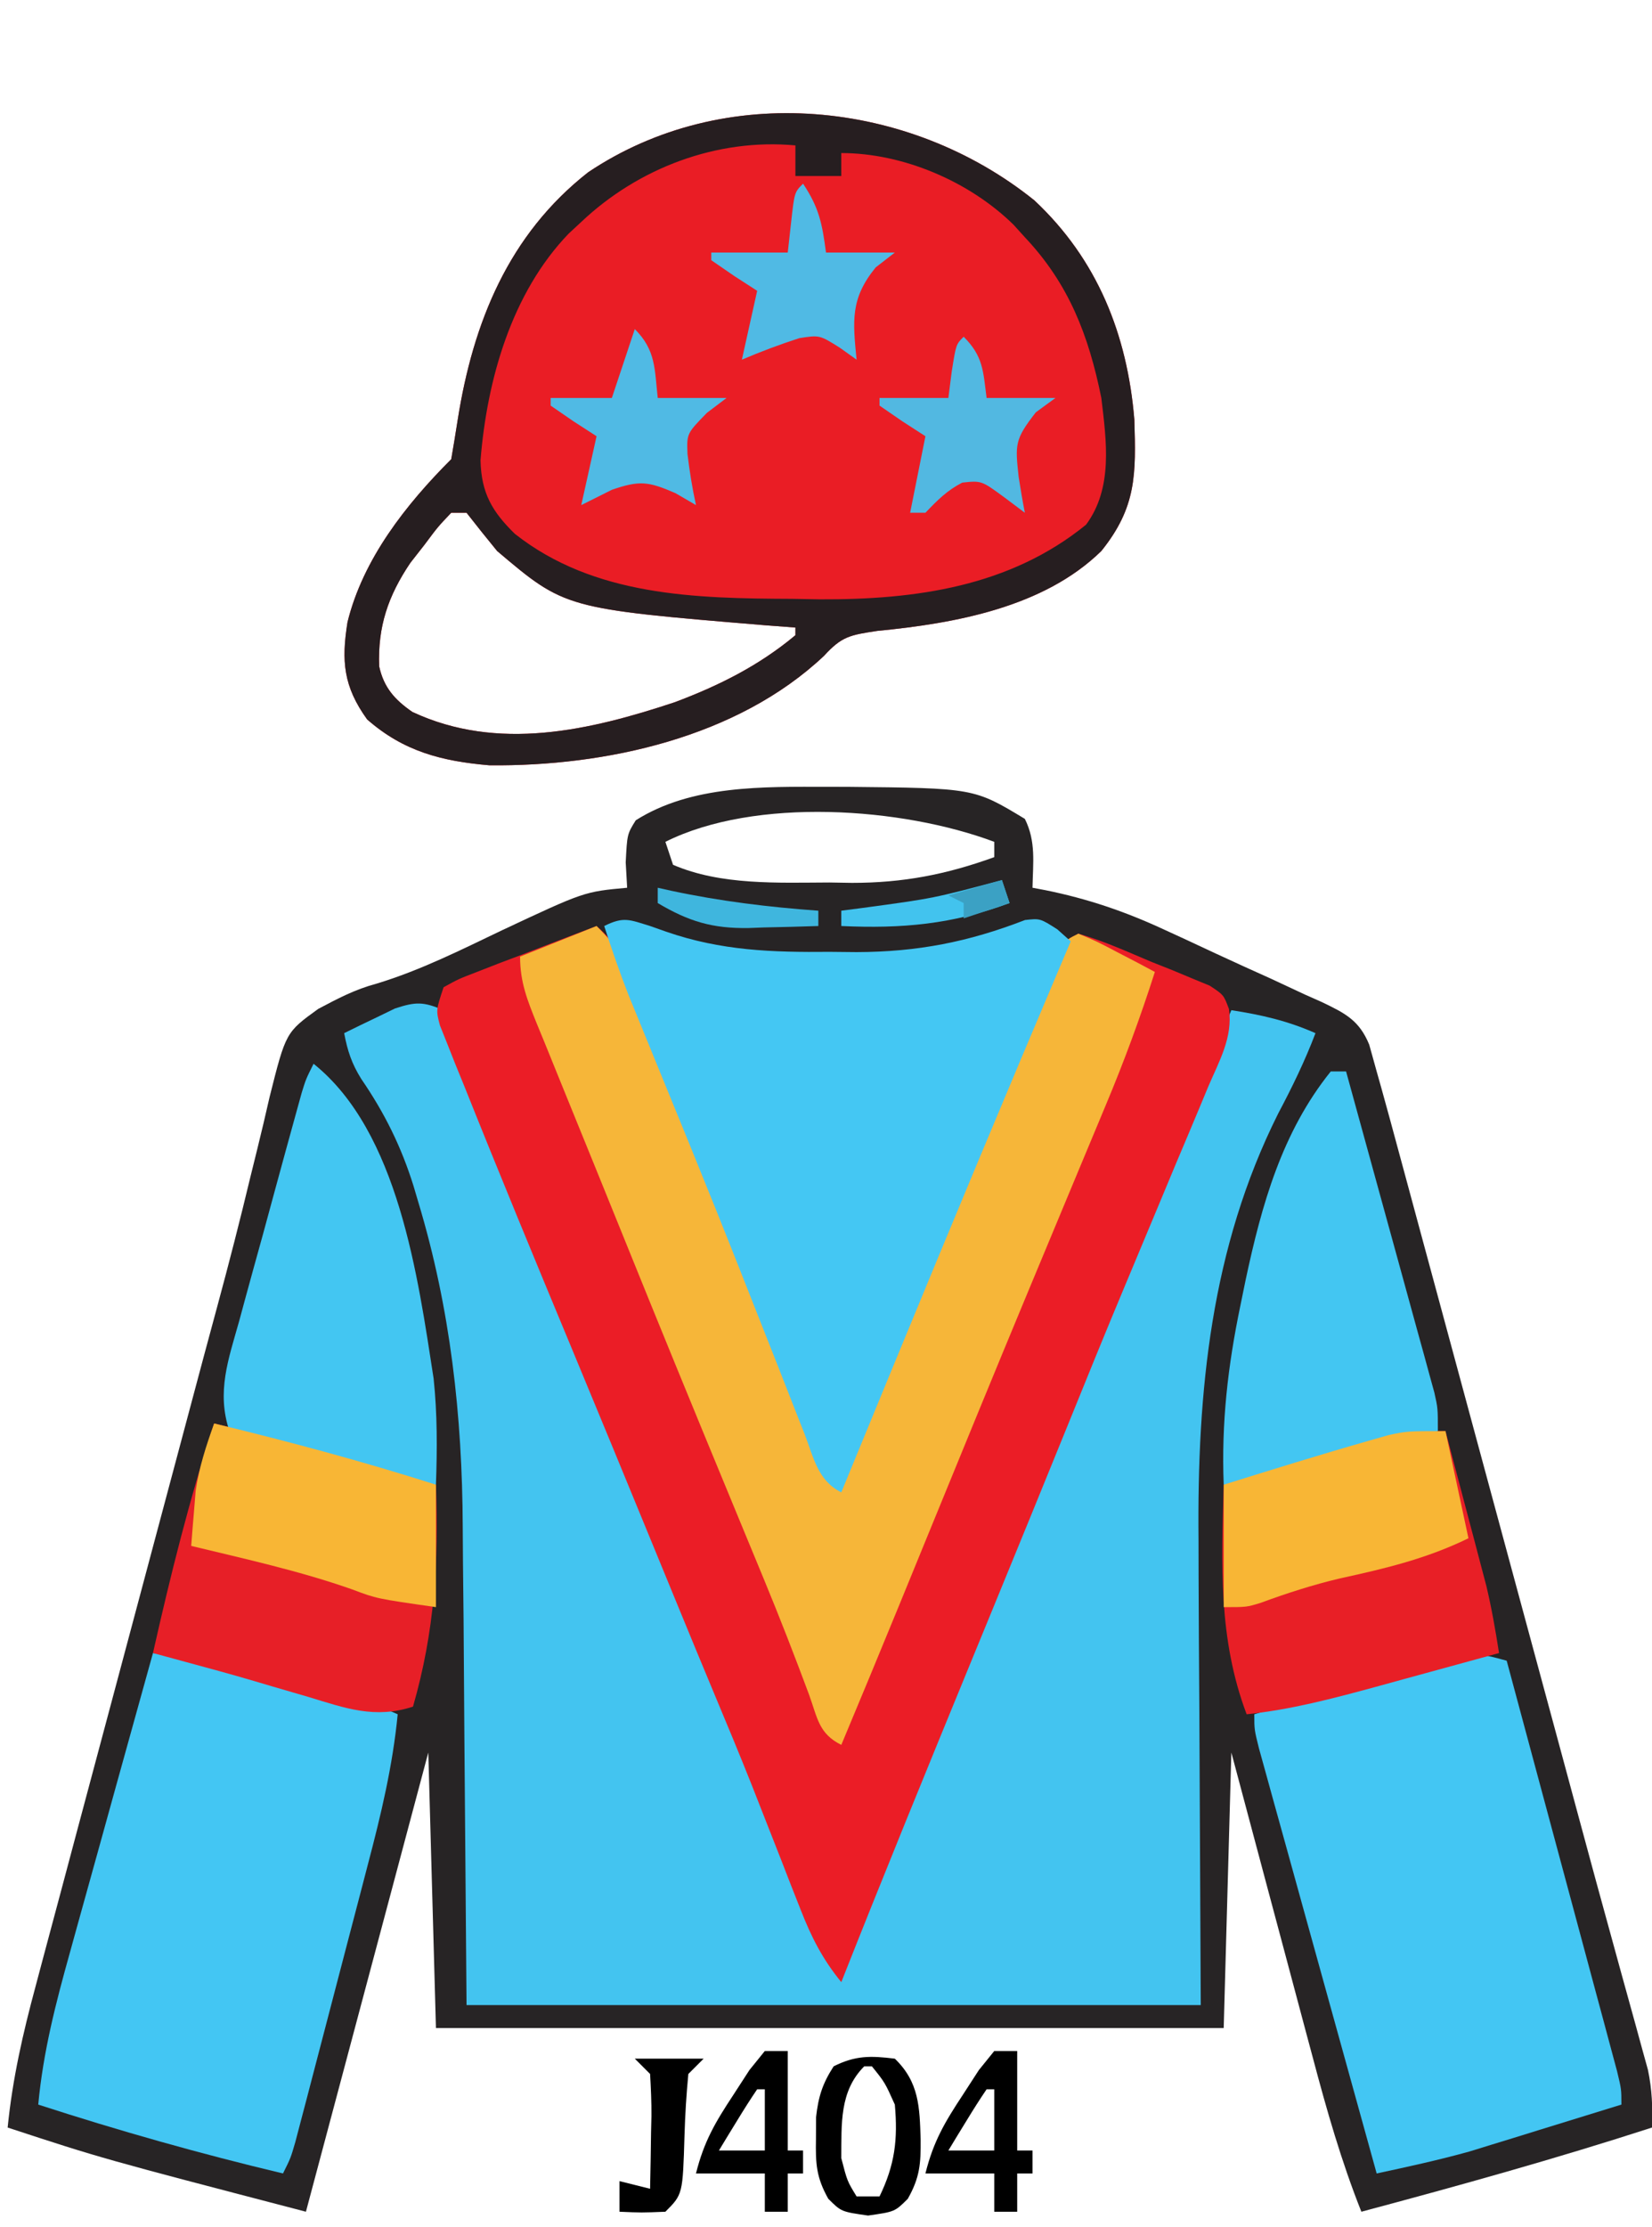 <?xml version="1.0" encoding="UTF-8"?>
<svg version="1.1" xmlns="http://www.w3.org/2000/svg" width="216" height="291">
<path d="M0 0 C0.828 0.001 1.657 0.002 2.51 0.002 C19.094 0.167 19.094 0.167 25.75 4.188 C27.228 7.144 26.81 9.93 26.75 13.188 C27.581 13.343 27.581 13.343 28.429 13.503 C33.976 14.627 38.872 16.293 43.996 18.672 C44.733 19.01 45.47 19.348 46.23 19.696 C47.771 20.408 49.309 21.124 50.845 21.845 C53.197 22.942 55.561 24.006 57.928 25.07 C59.431 25.769 60.933 26.469 62.434 27.172 C63.139 27.485 63.844 27.797 64.57 28.12 C67.619 29.586 69.464 30.491 70.777 33.689 C71.098 34.844 71.419 35.998 71.75 37.188 C71.953 37.907 72.156 38.627 72.365 39.368 C73.102 42.001 73.816 44.639 74.528 47.278 C74.936 48.782 74.936 48.782 75.352 50.317 C76.251 53.633 77.147 56.949 78.043 60.266 C78.673 62.594 79.304 64.922 79.935 67.25 C81.599 73.395 83.261 79.54 84.923 85.685 C86.588 91.844 88.256 98.002 89.924 104.16 C91.812 111.134 93.7 118.108 95.587 125.082 C95.876 126.15 96.165 127.218 96.462 128.318 C97.032 130.425 97.601 132.533 98.169 134.64 C99.675 140.231 101.197 145.816 102.74 151.396 C103.065 152.582 103.39 153.767 103.726 154.988 C104.35 157.265 104.98 159.54 105.615 161.813 C105.895 162.837 106.175 163.861 106.463 164.916 C106.712 165.816 106.961 166.715 107.218 167.642 C107.759 170.231 107.848 172.55 107.75 175.188 C95.189 179.255 82.505 182.782 69.75 186.188 C67.121 179.584 65.216 172.897 63.395 166.031 C62.935 164.317 62.935 164.317 62.466 162.568 C61.494 158.942 60.528 155.315 59.562 151.688 C58.902 149.219 58.241 146.75 57.58 144.281 C55.965 138.251 54.358 132.219 52.75 126.188 C52.42 138.067 52.09 149.947 51.75 162.188 C17.76 162.188 -16.23 162.188 -51.25 162.188 C-51.58 150.308 -51.91 138.428 -52.25 126.188 C-57.53 145.988 -62.81 165.787 -68.25 186.188 C-94.946 179.223 -94.946 179.223 -107.25 175.188 C-106.615 168.816 -105.254 162.861 -103.585 156.686 C-103.178 155.152 -103.178 155.152 -102.762 153.587 C-101.865 150.216 -100.96 146.846 -100.055 143.477 C-99.422 141.107 -98.79 138.737 -98.159 136.366 C-96.493 130.118 -94.82 123.872 -93.146 117.625 C-91.468 111.361 -89.797 105.094 -88.125 98.828 C-86.231 91.734 -84.337 84.64 -82.439 77.547 C-82.149 76.461 -81.859 75.376 -81.56 74.258 C-80.986 72.118 -80.408 69.978 -79.827 67.84 C-78.306 62.229 -76.859 56.611 -75.506 50.956 C-75.213 49.77 -74.919 48.584 -74.617 47.362 C-74.057 45.094 -73.518 42.821 -73.004 40.543 C-70.876 32.078 -70.876 32.078 -66.639 29.017 C-64.043 27.641 -61.819 26.466 -59.004 25.715 C-53.271 23.976 -48.02 21.327 -42.625 18.75 C-31.856 13.7 -31.856 13.7 -26.25 13.188 C-26.312 12.094 -26.374 11.001 -26.438 9.875 C-26.25 6.188 -26.25 6.188 -25.125 4.375 C-17.808 -0.259 -8.388 -0.009 0 0 Z M-21.25 7.188 C-20.92 8.178 -20.59 9.168 -20.25 10.188 C-13.992 12.893 -6.492 12.522 0.188 12.5 C1.16 12.516 2.133 12.532 3.135 12.549 C9.815 12.553 15.473 11.462 21.75 9.188 C21.75 8.527 21.75 7.867 21.75 7.188 C9.717 2.675 -9.493 1.309 -21.25 7.188 Z " fill="#272425" transform="translate(108.25,102.812)"/>
<path d="M0 0 C1.229 2.043 1.229 2.043 2.262 4.758 C2.654 5.765 3.046 6.772 3.45 7.81 C3.859 8.904 4.267 9.998 4.688 11.125 C5.12 12.244 5.552 13.363 5.997 14.516 C6.897 16.85 7.791 19.187 8.679 21.526 C10.686 26.803 12.751 32.057 14.812 37.312 C15.189 38.277 15.566 39.242 15.954 40.236 C18.812 47.555 21.791 54.813 24.87 62.042 C28.913 71.548 32.851 81.077 36.566 90.717 C41.032 102.294 46 113.646 51 125 C55.216 117.298 58.376 109.223 61.594 101.074 C64.35 94.093 67.173 87.14 70 80.188 C70.27 79.522 70.541 78.857 70.819 78.171 C81.432 52.067 92.107 25.988 103 0 C106.945 0.606 110.34 1.385 114 3 C112.61 6.654 110.955 10.048 109.125 13.5 C100.313 31.103 98.521 49.804 98.707 69.16 C98.711 70.731 98.715 72.303 98.716 73.874 C98.732 79.604 98.774 85.333 98.812 91.062 C98.874 103.912 98.936 116.761 99 130 C67.32 130 35.64 130 3 130 C2.688 91.562 2.688 91.562 2.612 79.533 C2.575 75.9 2.575 75.9 2.535 72.266 C2.519 70.678 2.509 69.09 2.503 67.501 C2.444 53.013 0.894 38.994 -3.312 25.062 C-3.519 24.364 -3.726 23.665 -3.938 22.945 C-5.539 17.826 -7.718 13.419 -10.766 8.98 C-12.019 6.969 -12.563 5.315 -13 3 C-11.59 2.298 -10.172 1.614 -8.75 0.938 C-7.961 0.555 -7.172 0.172 -6.359 -0.223 C-3.616 -1.126 -2.638 -1.119 0 0 Z " fill="#43C4F0" transform="translate(58,132)"/>
<path d="M0 0 C2.815 2.425 3.901 4.771 5.207 8.223 C5.622 9.303 6.037 10.382 6.465 11.495 C6.91 12.672 7.354 13.85 7.812 15.062 C8.785 17.591 9.76 20.118 10.738 22.645 C10.995 23.31 11.253 23.975 11.517 24.66 C15.008 33.652 18.721 42.553 22.418 51.461 C28.531 66.194 28.531 66.194 31 73 C34.396 65.952 37.512 58.842 40.375 51.562 C44.227 41.81 48.23 32.121 52.275 22.447 C53.008 20.691 53.739 18.933 54.467 17.175 C55.5 14.683 56.542 12.195 57.586 9.707 C57.9 8.944 58.215 8.182 58.538 7.396 C60.772 2.114 60.772 2.114 63 1 C66.291 1.938 69.41 3.363 72.562 4.688 C73.451 5.04 74.34 5.393 75.256 5.756 C76.101 6.108 76.946 6.461 77.816 6.824 C78.983 7.305 78.983 7.305 80.174 7.796 C82 9 82 9 82.688 10.85 C83.22 14.517 81.405 17.661 79.984 20.973 C79.495 22.152 79.495 22.152 78.995 23.355 C77.924 25.929 76.837 28.495 75.75 31.062 C75.002 32.852 74.255 34.643 73.51 36.434 C72.024 40.001 70.532 43.566 69.037 47.129 C66.479 53.234 63.984 59.364 61.5 65.5 C58.365 73.213 55.215 80.92 52.051 88.621 C51.531 89.887 51.531 89.887 51.001 91.178 C50.292 92.902 49.584 94.626 48.875 96.35 C43.183 110.207 37.507 124.068 32 138 C29.56 135.013 28.097 132.148 26.695 128.562 C26.276 127.502 25.857 126.441 25.426 125.348 C24.997 124.243 24.567 123.138 24.125 122 C23.274 119.833 22.423 117.666 21.57 115.5 C21.143 114.413 20.716 113.327 20.276 112.207 C18.676 108.186 17.013 104.194 15.34 100.203 C13.837 96.611 12.352 93.011 10.871 89.41 C10.597 88.744 10.323 88.077 10.04 87.391 C9.172 85.281 8.305 83.172 7.438 81.062 C3.882 72.417 0.326 63.771 -3.266 55.141 C-8.008 43.744 -12.73 32.337 -17.312 20.875 C-17.704 19.914 -18.096 18.954 -18.499 17.964 C-18.846 17.087 -19.193 16.209 -19.551 15.305 C-19.857 14.541 -20.163 13.778 -20.478 12.992 C-21 11 -21 11 -20 8 C-18.051 6.925 -18.051 6.925 -15.527 5.957 C-14.179 5.43 -14.179 5.43 -12.803 4.893 C-11.857 4.536 -10.912 4.18 -9.938 3.812 C-8.988 3.444 -8.039 3.076 -7.061 2.697 C-4.711 1.788 -2.357 0.89 0 0 Z " fill="#EB1D26" transform="translate(78,121)"/>
<path d="M0 0 C8.24 7.707 12.147 17.538 13.066 28.633 C13.283 35.774 13.366 40.069 8.75 45.812 C1.217 53.181 -10.385 55.266 -20.543 56.25 C-24.109 56.791 -25.173 56.953 -27.5 59.5 C-38.858 70.215 -56.11 73.964 -71.25 73.812 C-77.459 73.28 -82.463 72.016 -87.25 67.812 C-90.356 63.504 -90.626 60.172 -89.812 55.098 C-87.782 46.851 -82.181 39.743 -76.25 33.812 C-75.956 32.092 -75.666 30.37 -75.401 28.645 C-73.394 15.943 -68.747 4.464 -58.344 -3.68 C-40.558 -15.607 -16.404 -13.204 0 0 Z M-76.25 40.812 C-78 42.653 -78 42.653 -79.75 45 C-80.358 45.777 -80.967 46.555 -81.594 47.355 C-84.509 51.68 -85.868 55.685 -85.672 60.883 C-85.066 63.654 -83.637 65.247 -81.332 66.84 C-70.162 72.058 -58.158 69.27 -47 65.562 C-41.231 63.394 -35.999 60.783 -31.25 56.812 C-31.25 56.483 -31.25 56.153 -31.25 55.812 C-32.543 55.715 -33.836 55.617 -35.168 55.516 C-61.352 53.342 -61.352 53.342 -70.25 45.812 C-71.602 44.161 -72.94 42.497 -74.25 40.812 C-74.91 40.812 -75.57 40.812 -76.25 40.812 Z " fill="#EA1D25" transform="translate(135.25,26.188)"/>
<path d="M0 0 C2.958 2.958 3.773 4.432 5.207 8.223 C5.622 9.303 6.037 10.382 6.465 11.495 C6.91 12.672 7.354 13.85 7.812 15.062 C8.785 17.591 9.76 20.118 10.738 22.645 C10.995 23.31 11.253 23.975 11.517 24.66 C15.008 33.652 18.721 42.553 22.418 51.461 C28.531 66.194 28.531 66.194 31 73 C34.396 65.952 37.512 58.842 40.375 51.562 C44.227 41.81 48.23 32.121 52.275 22.447 C53.008 20.691 53.739 18.933 54.467 17.175 C55.5 14.683 56.542 12.195 57.586 9.707 C57.9 8.944 58.215 8.182 58.538 7.396 C60.772 2.114 60.772 2.114 63 1 C65.383 1.996 65.383 1.996 68.125 3.438 C69.49 4.147 69.49 4.147 70.883 4.871 C71.581 5.244 72.28 5.616 73 6 C71.097 11.943 68.969 17.726 66.551 23.477 C66.221 24.269 65.891 25.061 65.551 25.877 C64.843 27.577 64.133 29.277 63.421 30.976 C61.515 35.53 59.62 40.087 57.723 44.645 C57.138 46.048 57.138 46.048 56.541 47.48 C52.067 58.225 47.655 68.995 43.246 79.766 C42.294 82.09 41.342 84.414 40.391 86.738 C40.097 87.456 39.803 88.174 39.5 88.913 C37.024 94.953 34.521 100.98 32 107 C29.036 105.518 28.9 103.507 27.781 100.426 C25.904 95.385 23.964 90.388 21.906 85.418 C21.635 84.761 21.364 84.105 21.084 83.428 C20.518 82.058 19.95 80.687 19.382 79.317 C17.842 75.6 16.308 71.88 14.773 68.16 C14.303 67.02 14.303 67.02 13.823 65.857 C9.227 54.711 4.693 43.541 0.173 32.365 C-1.407 28.46 -2.996 24.559 -4.59 20.66 C-5.331 18.836 -6.072 17.012 -6.812 15.188 C-7.31 13.978 -7.31 13.978 -7.818 12.745 C-9.054 9.684 -10 7.334 -10 4 C-6.7 2.68 -3.4 1.36 0 0 Z " fill="#F6B639" transform="translate(78,121)"/>
<path d="M0 0 C1.041 0.367 1.041 0.367 2.104 0.741 C9.272 3.226 15.961 3.45 23.5 3.375 C24.659 3.387 25.818 3.398 27.012 3.41 C34.986 3.383 41.616 2.083 49.025 -0.784 C51 -1 51 -1 53.25 0.438 C53.828 0.953 54.405 1.469 55 2 C54.73 2.636 54.459 3.271 54.181 3.927 C46.681 21.575 39.306 39.271 32 57 C31.602 57.966 31.203 58.932 30.793 59.928 C28.86 64.618 26.928 69.308 25 74 C21.906 72.453 21.39 69.452 20.199 66.371 C19.926 65.682 19.653 64.993 19.372 64.282 C18.471 62.003 17.579 59.72 16.688 57.438 C15.749 55.057 14.808 52.677 13.866 50.297 C13.219 48.661 12.573 47.024 11.928 45.388 C9.735 39.834 7.509 34.294 5.254 28.766 C4.808 27.672 4.808 27.672 4.353 26.556 C3.206 23.748 2.058 20.94 0.908 18.134 C0.12 16.208 -0.667 14.282 -1.453 12.355 C-1.898 11.269 -2.343 10.183 -2.802 9.063 C-3.973 6.07 -5.012 3.058 -6 0 C-3.447 -1.277 -2.681 -0.821 0 0 Z " fill="#44C7F3" transform="translate(85,121)"/>
<path d="M0 0 C4.017 0.541 7.949 1.142 11.883 2.121 C12.74 2.334 13.597 2.548 14.48 2.768 C15.79 3.099 15.79 3.099 17.125 3.438 C18.446 3.763 18.446 3.763 19.793 4.096 C23.992 5.15 28.032 6.23 32 8 C31.343 14.75 29.822 21.098 28.094 27.648 C27.809 28.742 27.524 29.836 27.231 30.963 C26.631 33.261 26.029 35.559 25.425 37.856 C24.498 41.383 23.578 44.912 22.66 48.441 C22.076 50.677 21.491 52.913 20.906 55.148 C20.492 56.736 20.492 56.736 20.07 58.355 C19.813 59.33 19.556 60.305 19.291 61.31 C19.065 62.17 18.84 63.029 18.607 63.915 C18 66 18 66 17 68 C6.182 65.425 -4.422 62.432 -15 59 C-14.36 52.113 -12.704 45.713 -10.84 39.062 C-10.531 37.942 -10.221 36.821 -9.902 35.667 C-8.919 32.11 -7.929 28.555 -6.938 25 C-6.267 22.58 -5.597 20.159 -4.928 17.738 C-3.291 11.824 -1.648 5.911 0 0 Z " fill="#43C6F3" transform="translate(20,216)"/>
<path d="M0 0 C1.959 7.266 3.915 14.533 5.867 21.801 C6.774 25.175 7.682 28.55 8.591 31.923 C9.637 35.8 10.678 39.677 11.719 43.555 C12.047 44.769 12.375 45.984 12.713 47.235 C13.013 48.356 13.314 49.477 13.623 50.632 C13.89 51.623 14.156 52.613 14.431 53.634 C15 56 15 56 15 58 C11.356 59.131 7.709 60.254 4.062 61.375 C3.041 61.692 2.019 62.009 0.967 62.336 C-0.042 62.645 -1.051 62.955 -2.09 63.273 C-3.465 63.698 -3.465 63.698 -4.867 64.13 C-8.879 65.244 -12.929 66.129 -17 67 C-19.089 59.473 -21.176 51.945 -23.258 44.417 C-24.226 40.921 -25.194 37.426 -26.164 33.931 C-27.1 30.56 -28.033 27.188 -28.965 23.816 C-29.495 21.9 -30.028 19.985 -30.561 18.07 C-30.881 16.909 -31.201 15.748 -31.531 14.551 C-31.815 13.525 -32.1 12.499 -32.393 11.442 C-33 9 -33 9 -33 7 C-29.856 6.036 -26.709 5.08 -23.562 4.125 C-22.684 3.856 -21.806 3.586 -20.9 3.309 C-5.228 -1.434 -5.228 -1.434 0 0 Z " fill="#43C6F3" transform="translate(197,217)"/>
<path d="M0 0 C8.24 7.707 12.147 17.538 13.066 28.633 C13.283 35.774 13.366 40.069 8.75 45.812 C1.217 53.181 -10.385 55.266 -20.543 56.25 C-24.109 56.791 -25.173 56.953 -27.5 59.5 C-38.858 70.215 -56.11 73.964 -71.25 73.812 C-77.459 73.28 -82.463 72.016 -87.25 67.812 C-90.356 63.504 -90.626 60.172 -89.812 55.098 C-87.782 46.851 -82.181 39.743 -76.25 33.812 C-75.956 32.092 -75.666 30.37 -75.401 28.645 C-73.394 15.943 -68.747 4.464 -58.344 -3.68 C-40.558 -15.607 -16.404 -13.204 0 0 Z M-59.25 2.812 C-59.791 3.314 -60.333 3.815 -60.891 4.332 C-68.366 12.09 -71.582 23.443 -72.422 33.965 C-72.323 38.26 -70.889 40.672 -67.938 43.562 C-57.575 51.741 -44.282 52.01 -31.688 52.062 C-30.488 52.083 -29.289 52.104 -28.053 52.125 C-15.497 52.179 -3.205 50.464 6.75 42.375 C10.305 37.579 9.417 31.427 8.75 25.812 C7.096 17.644 4.506 10.904 -1.25 4.812 C-1.74 4.271 -2.23 3.73 -2.734 3.172 C-8.516 -2.495 -17.192 -6.188 -25.25 -6.188 C-25.25 -5.197 -25.25 -4.207 -25.25 -3.188 C-27.23 -3.188 -29.21 -3.188 -31.25 -3.188 C-31.25 -4.508 -31.25 -5.827 -31.25 -7.188 C-41.522 -8.143 -51.825 -4.221 -59.25 2.812 Z M-76.25 40.812 C-78 42.653 -78 42.653 -79.75 45 C-80.358 45.777 -80.967 46.555 -81.594 47.355 C-84.509 51.68 -85.868 55.685 -85.672 60.883 C-85.066 63.654 -83.637 65.247 -81.332 66.84 C-70.162 72.058 -58.158 69.27 -47 65.562 C-41.231 63.394 -35.999 60.783 -31.25 56.812 C-31.25 56.483 -31.25 56.153 -31.25 55.812 C-32.543 55.715 -33.836 55.617 -35.168 55.516 C-61.352 53.342 -61.352 53.342 -70.25 45.812 C-71.602 44.161 -72.94 42.497 -74.25 40.812 C-74.91 40.812 -75.57 40.812 -76.25 40.812 Z " fill="#261E20" transform="translate(135.25,26.188)"/>
<path d="M0 0 C9.779 2.36 19.42 4.916 29 8 C29.354 18.213 28.846 27.106 26 37 C21.022 38.626 17.191 37.214 12.375 35.75 C10.771 35.282 9.167 34.815 7.562 34.348 C6.785 34.117 6.008 33.886 5.207 33.649 C2.274 32.787 -0.673 31.983 -3.625 31.188 C-4.484 30.954 -5.342 30.721 -6.227 30.48 C-6.812 30.322 -7.397 30.163 -8 30 C-5.716 19.855 -3.234 9.892 0 0 Z " fill="#E71F27" transform="translate(28,186)"/>
<path d="M0 0 C0.984 3.707 1.961 7.416 2.938 11.125 C3.354 12.695 3.354 12.695 3.779 14.297 C4.047 15.315 4.314 16.334 4.59 17.383 C4.836 18.315 5.082 19.247 5.336 20.208 C6.03 23.124 6.54 26.038 7 29 C2.814 30.153 -1.374 31.296 -5.562 32.438 C-6.744 32.763 -7.925 33.088 -9.143 33.424 C-14.751 34.948 -20.213 36.397 -26 37 C-29.73 27.119 -29.29 17.379 -29 7 C-22.685 5.022 -16.364 3.065 -10 1.25 C-9.154 1.008 -8.309 0.765 -7.438 0.516 C-4.887 -0.024 -2.599 -0.036 0 0 Z " fill="#E81F26" transform="translate(189,187)"/>
<path d="M0 0 C11.109 8.887 13.639 27.847 15.695 41.125 C16.186 45.755 16.165 50.351 16 55 C6.662 53.674 -2.072 50.935 -11 48 C-12.718 42.88 -11.129 38.613 -9.727 33.613 C-9.483 32.715 -9.24 31.817 -8.99 30.891 C-8.212 28.029 -7.418 25.171 -6.625 22.312 C-6.098 20.377 -5.572 18.442 -5.047 16.506 C-4.083 12.973 -3.119 9.44 -2.139 5.911 C-1.943 5.203 -1.747 4.494 -1.545 3.763 C-1 2 -1 2 0 0 Z " fill="#43C6F2" transform="translate(41,139)"/>
<path d="M0 0 C0.66 0 1.32 0 2 0 C3.714 6.21 5.423 12.421 7.127 18.634 C7.708 20.748 8.29 22.862 8.873 24.975 C9.711 28.01 10.543 31.046 11.375 34.082 C11.637 35.029 11.9 35.976 12.17 36.952 C12.531 38.273 12.531 38.273 12.898 39.62 C13.112 40.395 13.325 41.17 13.544 41.969 C14 44 14 44 14 47 C9.709 48.171 5.417 49.336 1.125 50.5 C-0.098 50.834 -1.322 51.168 -2.582 51.512 C-3.749 51.828 -4.915 52.143 -6.117 52.469 C-7.196 52.762 -8.275 53.055 -9.386 53.357 C-12 54 -12 54 -14 54 C-14.316 45.91 -13.46 38.476 -11.812 30.562 C-11.588 29.464 -11.363 28.366 -11.131 27.235 C-9.039 17.448 -6.391 7.934 0 0 Z " fill="#43C6F2" transform="translate(174,140)"/>
<path d="M0 0 C9.784 2.361 19.405 4.947 29 8 C29 13.28 29 18.56 29 24 C21.246 22.892 21.246 22.892 18.062 21.688 C11.193 19.27 4.071 17.709 -3 16 C-2.884 14.458 -2.757 12.916 -2.625 11.375 C-2.555 10.516 -2.486 9.658 -2.414 8.773 C-1.953 5.687 -1.057 2.931 0 0 Z " fill="#F8B635" transform="translate(28,186)"/>
<path d="M0 0 C0.99 4.62 1.98 9.24 3 14 C-2.445 16.659 -7.855 17.951 -13.766 19.238 C-17.344 20.081 -20.748 21.181 -24.195 22.449 C-26 23 -26 23 -29 23 C-29 17.72 -29 12.44 -29 7 C-22.682 5.03 -16.364 3.065 -10 1.25 C-9.154 1.008 -8.309 0.765 -7.438 0.516 C-5 0 -5 0 0 0 Z " fill="#F8B635" transform="translate(189,187)"/>
<path d="M0 0 C2.125 3.188 2.502 5.265 3 9 C5.97 9 8.94 9 12 9 C10.762 9.959 10.762 9.959 9.5 10.938 C6.164 15.024 6.503 17.929 7 23 C6.278 22.484 5.556 21.969 4.812 21.438 C2.153 19.77 2.153 19.77 -0.5 20.188 C-3.055 21.018 -5.531 21.942 -8 23 C-7.34 20.03 -6.68 17.06 -6 14 C-6.99 13.361 -7.98 12.721 -9 12.062 C-9.99 11.382 -10.98 10.701 -12 10 C-12 9.67 -12 9.34 -12 9 C-8.7 9 -5.4 9 -2 9 C-1.856 7.701 -1.711 6.401 -1.562 5.062 C-1.125 1.125 -1.125 1.125 0 0 Z " fill="#50BAE4" transform="translate(105,24)"/>
<path d="M0 0 C2.565 2.565 2.54 4.477 3 8 C5.97 8 8.94 8 12 8 C11.154 8.619 10.309 9.238 9.438 9.875 C6.669 13.424 6.728 14.054 7.188 18.312 C7.432 19.879 7.695 21.444 8 23 C6.639 21.979 6.639 21.979 5.25 20.938 C2.317 18.795 2.317 18.795 -0.188 19.062 C-2.202 20.105 -3.441 21.37 -5 23 C-5.66 23 -6.32 23 -7 23 C-6.34 19.7 -5.68 16.4 -5 13 C-5.99 12.361 -6.98 11.721 -8 11.062 C-8.99 10.382 -9.98 9.701 -11 9 C-11 8.67 -11 8.34 -11 8 C-8.03 8 -5.06 8 -2 8 C-1.856 6.866 -1.711 5.731 -1.562 4.562 C-1 1 -1 1 0 0 Z " fill="#52B8E1" transform="translate(126,44)"/>
<path d="M0 0 C2.762 2.762 2.579 5.207 3 9 C5.97 9 8.94 9 12 9 C11.154 9.639 10.309 10.279 9.438 10.938 C6.788 13.653 6.788 13.653 6.891 16.336 C7.161 18.59 7.512 20.783 8 23 C7.113 22.484 6.226 21.969 5.312 21.438 C1.722 19.879 0.611 19.765 -3 21 C-4.98 21.99 -4.98 21.99 -7 23 C-6.34 20.03 -5.68 17.06 -5 14 C-5.99 13.361 -6.98 12.721 -8 12.062 C-8.99 11.382 -9.98 10.701 -11 10 C-11 9.67 -11 9.34 -11 9 C-8.36 9 -5.72 9 -3 9 C-2.01 6.03 -1.02 3.06 0 0 Z " fill="#50BAE4" transform="translate(83,43)"/>
<path d="M0 0 C3.186 3.08 3.239 6.334 3.375 10.562 C3.401 13.745 3.268 15.526 1.695 18.309 C0 20 0 20 -3.5 20.5 C-7 20 -7 20 -8.699 18.312 C-10.28 15.503 -10.37 13.707 -10.312 10.5 C-10.309 9.562 -10.305 8.623 -10.301 7.656 C-9.994 4.945 -9.469 3.284 -8 1 C-5.139 -0.431 -3.16 -0.387 0 0 Z M-4 1 C-7.257 4.257 -6.965 8.537 -7 13 C-6.227 15.996 -6.227 15.996 -5 18 C-4.01 18 -3.02 18 -2 18 C0.004 13.866 0.408 10.575 0 6 C-1.298 3.11 -1.298 3.11 -3 1 C-3.33 1 -3.66 1 -4 1 Z " fill="#000000" transform="translate(117,269)"/>
<path d="M0 0 C0.99 0 1.98 0 3 0 C3 4.29 3 8.58 3 13 C3.66 13 4.32 13 5 13 C5 13.99 5 14.98 5 16 C4.34 16 3.68 16 3 16 C3 17.65 3 19.3 3 21 C2.01 21 1.02 21 0 21 C0 19.35 0 17.7 0 16 C-2.97 16 -5.94 16 -9 16 C-7.953 11.812 -6.487 9.332 -4.125 5.75 C-3.077 4.134 -3.077 4.134 -2.008 2.484 C-1.345 1.665 -0.683 0.845 0 0 Z M-1 5 C-1.891 6.309 -2.739 7.648 -3.562 9 C-4.018 9.742 -4.473 10.485 -4.941 11.25 C-5.465 12.116 -5.465 12.116 -6 13 C-4.02 13 -2.04 13 0 13 C0 10.36 0 7.72 0 5 C-0.33 5 -0.66 5 -1 5 Z " fill="#000000" transform="translate(130,268)"/>
<path d="M0 0 C0.99 0 1.98 0 3 0 C3 4.29 3 8.58 3 13 C3.66 13 4.32 13 5 13 C5 13.99 5 14.98 5 16 C4.34 16 3.68 16 3 16 C3 17.65 3 19.3 3 21 C2.01 21 1.02 21 0 21 C0 19.35 0 17.7 0 16 C-2.97 16 -5.94 16 -9 16 C-7.953 11.812 -6.487 9.332 -4.125 5.75 C-3.077 4.134 -3.077 4.134 -2.008 2.484 C-1.345 1.665 -0.683 0.845 0 0 Z M-1 5 C-1.891 6.309 -2.739 7.648 -3.562 9 C-4.018 9.742 -4.473 10.485 -4.941 11.25 C-5.465 12.116 -5.465 12.116 -6 13 C-4.02 13 -2.04 13 0 13 C0 10.36 0 7.72 0 5 C-0.33 5 -0.66 5 -1 5 Z " fill="#000000" transform="translate(100,268)"/>
<path d="M0 0 C2.97 0 5.94 0 9 0 C8.34 0.66 7.68 1.32 7 2 C6.745 4.689 6.58 7.306 6.5 10 C6.27 17.73 6.27 17.73 4 20 C0.875 20.125 0.875 20.125 -2 20 C-2 18.68 -2 17.36 -2 16 C-0.68 16.33 0.64 16.66 2 17 C2.054 14.541 2.094 12.084 2.125 9.625 C2.142 8.926 2.159 8.228 2.176 7.508 C2.193 5.671 2.103 3.834 2 2 C1.34 1.34 0.68 0.68 0 0 Z " fill="#000000" transform="translate(83,269)"/>
<path d="M0 0 C0.33 0.99 0.66 1.98 1 3 C-6.465 5.775 -13.067 6.368 -21 6 C-21 5.34 -21 4.68 -21 4 C-20.071 3.879 -19.141 3.758 -18.184 3.633 C-8.964 2.388 -8.964 2.388 0 0 Z " fill="#42C3EE" transform="translate(131,115)"/>
<path d="M0 0 C0.594 0.133 1.189 0.266 1.801 0.402 C8.185 1.763 14.492 2.53 21 3 C21 3.66 21 4.32 21 5 C18.624 5.082 16.251 5.141 13.875 5.188 C13.21 5.213 12.545 5.238 11.859 5.264 C7.131 5.333 4.049 4.403 0 2 C0 1.34 0 0.68 0 0 Z " fill="#3FB6DE" transform="translate(86,116)"/>
<path d="M0 0 C0.33 0.99 0.66 1.98 1 3 C-0.98 3.66 -2.96 4.32 -5 5 C-5 4.34 -5 3.68 -5 3 C-5.66 2.67 -6.32 2.34 -7 2 C-4.69 1.34 -2.38 0.68 0 0 Z " fill="#3BA1C4" transform="translate(131,115)"/>
</svg>
